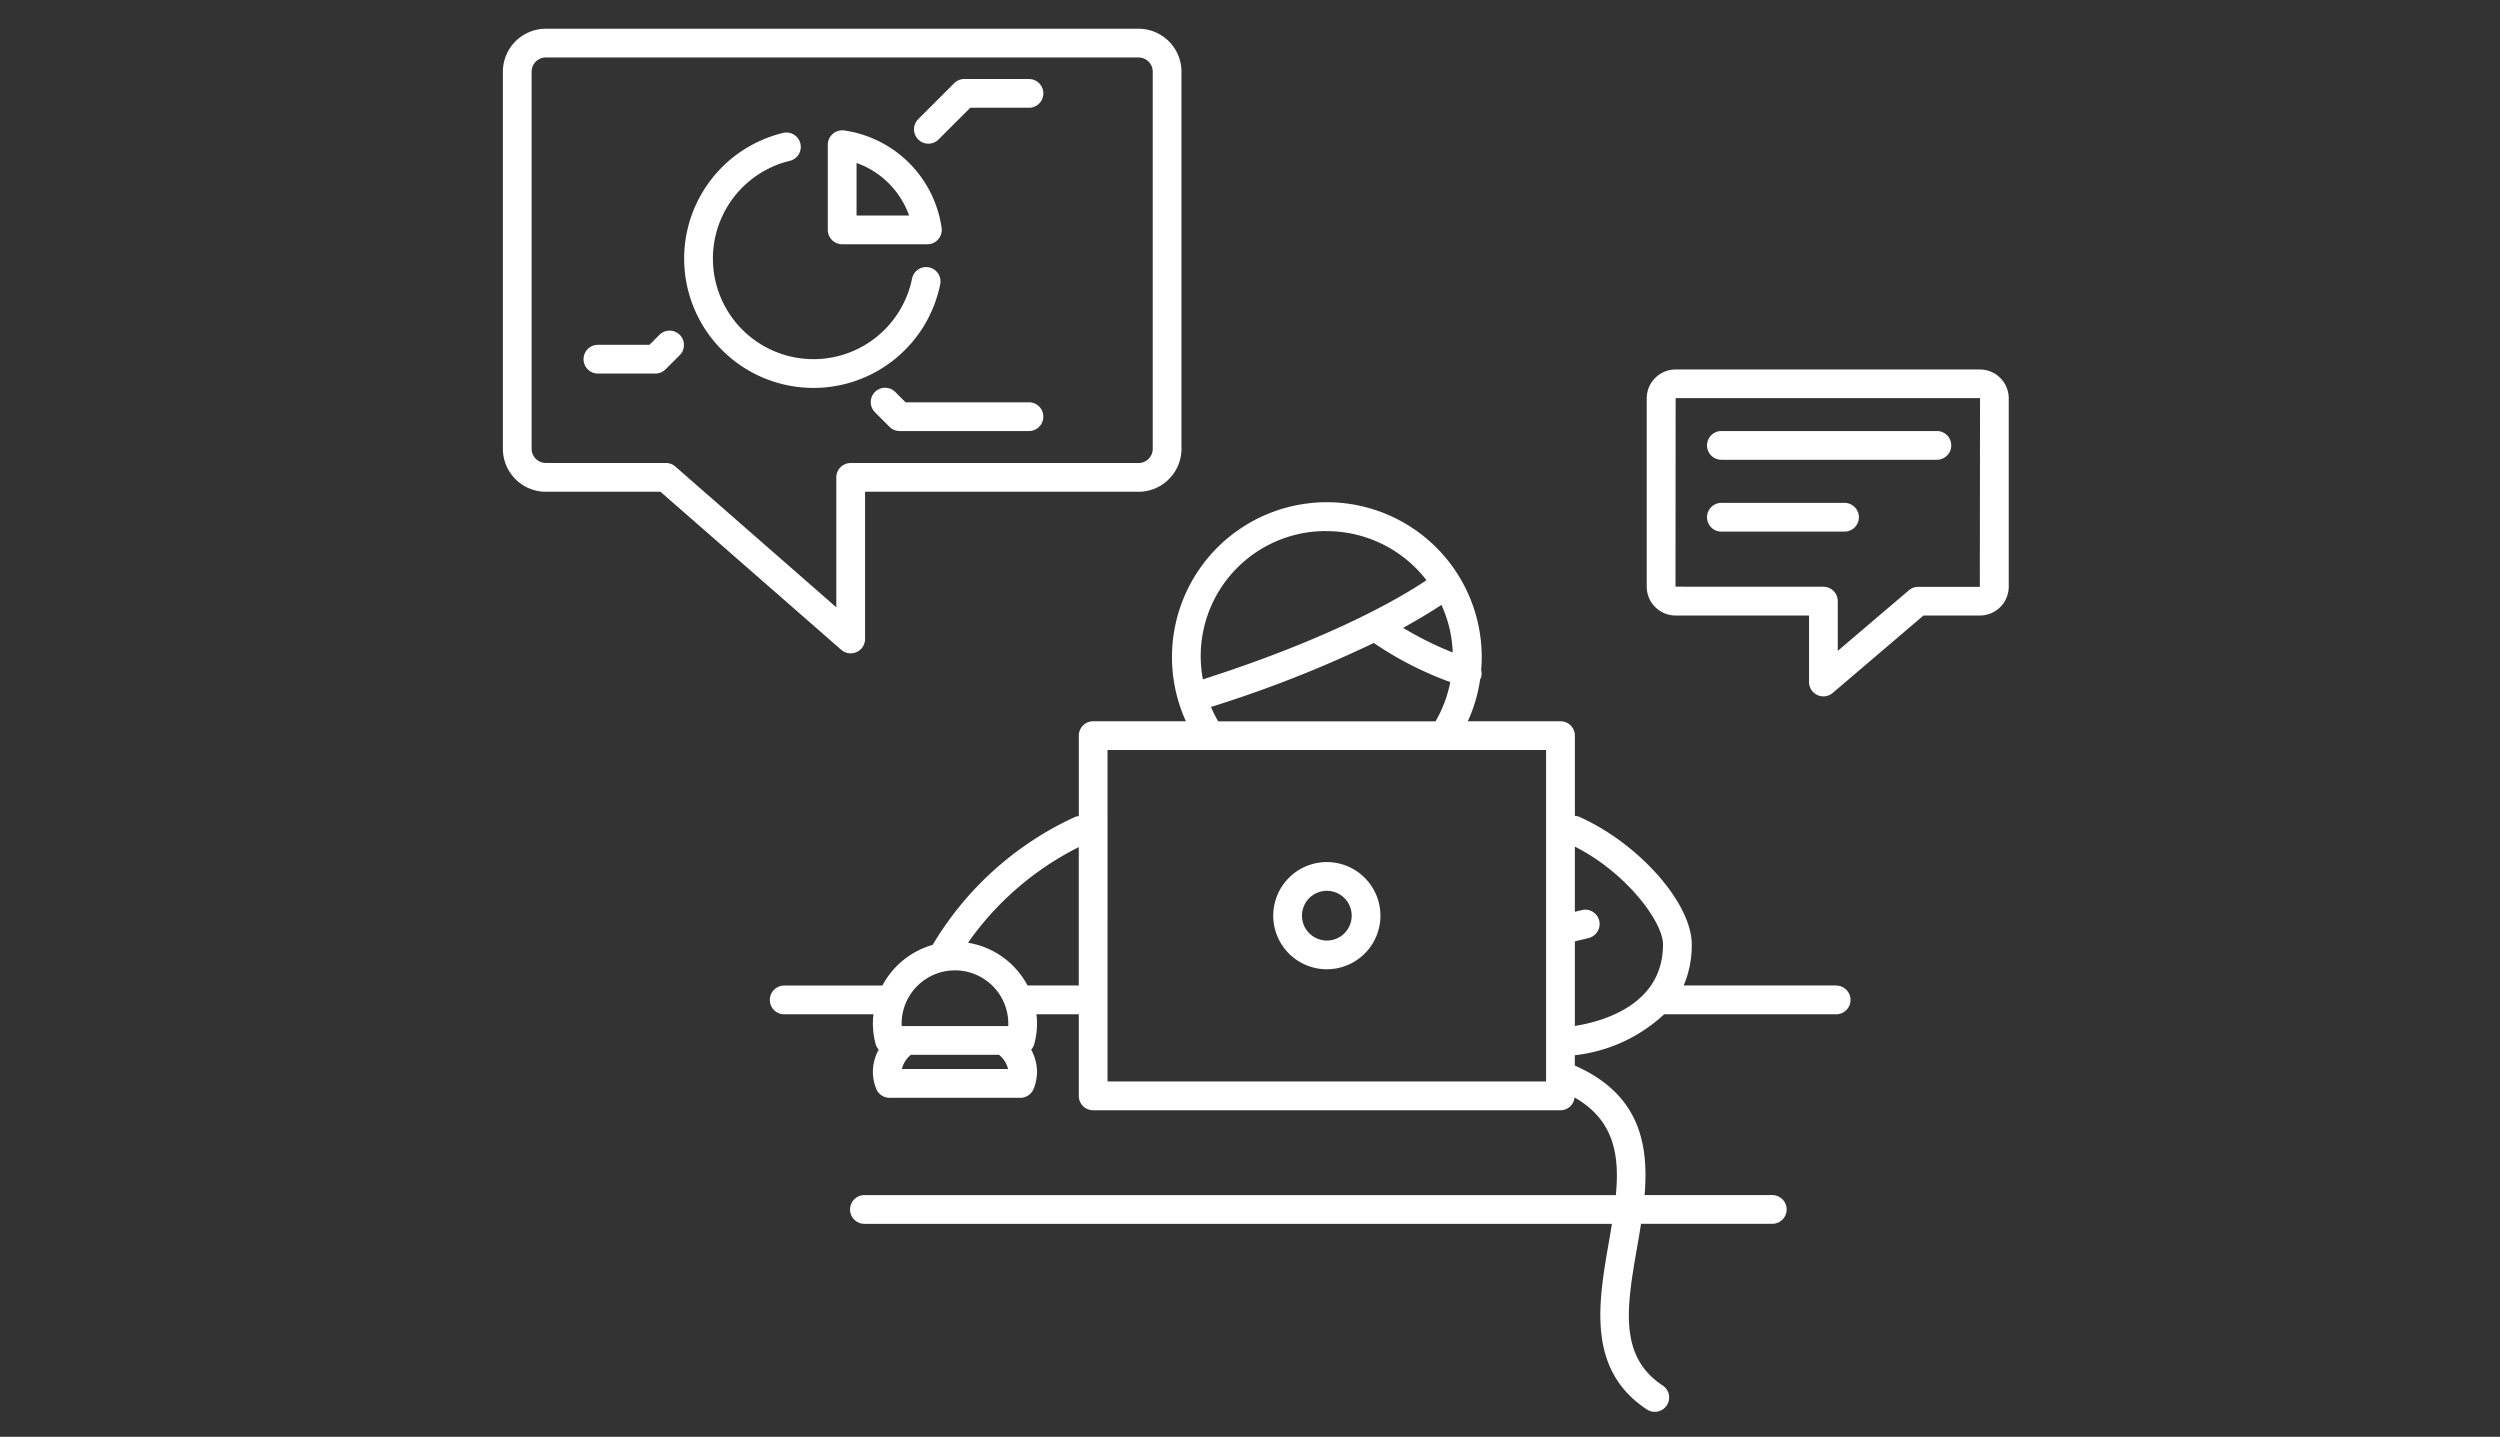 <svg xmlns="http://www.w3.org/2000/svg" width="174" height="100" viewBox="0 0 174 100">
    <rect x="0" y="0" width="174" height="100" fill="#333333" stroke="none"/>
    <defs>
        <style>
            .prefix__cls-2{fill:#fff}
        </style>
    </defs>
    <g id="prefix__icon_mclass_w" transform="translate(-975 -746)">
        <path id="prefix__사각형_1787" d="M0 0H174V100H0z" data-name="사각형 1787" transform="translate(975 746)" style="fill:none"/>
        <g id="prefix__그룹_10894" data-name="그룹 10894" transform="translate(401.808 193)">
            <path id="prefix__패스_12934" d="M700.994 621.588h-10.618a7.124 7.124 0 0 0 .562-2.854c0-2.859-3.651-7.008-7.814-8.877a.958.958 0 0 0-.32-.072V604.2a1 1 0 0 0-1-1h-6.452a10.651 10.651 0 0 0 .857-2.922 1.167 1.167 0 0 0 .058-.11.973.973 0 0 0 .013-.529c.024-.3.04-.595.04-.895a10.779 10.779 0 1 0-20.589 4.456h-6.453a1 1 0 0 0-1 1v5.6a1.006 1.006 0 0 0-.271.063 22.362 22.362 0 0 0-9.9 8.9 5.729 5.729 0 0 0-3.5 2.832h-6.834a1 1 0 0 0 0 2h6.212a5.757 5.757 0 0 0-.041.661 5.7 5.7 0 0 0 .191 1.408.985.985 0 0 0 .215.391 3.271 3.271 0 0 0-.406 1.563 3.217 3.217 0 0 0 .225 1.14 1 1 0 0 0 .937.65h9.1a1 1 0 0 0 .936-.647 3.216 3.216 0 0 0 .227-1.143 3.273 3.273 0 0 0-.407-1.563 1 1 0 0 0 .214-.389 5.645 5.645 0 0 0 .193-1.41 5.757 5.757 0 0 0-.041-.661h2.948v5.68a1 1 0 0 0 1 1h32.527a.989.989 0 0 0 .978-.891c2.729 1.558 3.144 3.958 2.875 6.795h-52.3a1 1 0 0 0 0 2h52.027q-.108.663-.227 1.346c-.715 4.13-1.526 8.812 2.645 11.564a1 1 0 1 0 1.1-1.67c-3.078-2.031-2.475-5.517-1.775-9.553.1-.556.193-1.12.281-1.688h9.136a1 1 0 0 0 0-2h-8.888c.3-3.582-.359-7.029-4.856-9.016v-.719a10.856 10.856 0 0 0 6.216-2.848h11.973a1 1 0 0 0 0-2zm-65.03 5.814a1.816 1.816 0 0 1 .631-.99h6.125a1.812 1.812 0 0 1 .632.99zm7.4-2.99h-7.414c0-.055-.005-.108-.005-.162a3.712 3.712 0 1 1 7.425 0c0 .05-.002.107-.005.162zm4.911-2.824h-3.568a5.721 5.721 0 0 0-4.143-2.972 20.8 20.8 0 0 1 7.711-6.657zm25.24-26.488a8.7 8.7 0 0 1 .787 3.312 23.008 23.008 0 0 1-3.452-1.715c1.195-.658 2.074-1.205 2.665-1.597zm.614 5.378a8.719 8.719 0 0 1-1.023 2.726h-15.13a8.513 8.513 0 0 1-.5-1 83.8 83.8 0 0 0 11.33-4.453 24.222 24.222 0 0 0 5.323 2.723zm-8.589-10.51a8.76 8.76 0 0 1 6.934 3.415c-1.705 1.148-6.5 4-15.56 6.9a8.7 8.7 0 0 1 8.626-10.32zm-15.264 38.3V605.2H680.8v23.068zm32.527-3.86v-5.889l.943-.23a1 1 0 1 0-.473-1.943l-.471.115v-4.536c3.586 1.809 6.135 5.241 6.135 6.81.001 4.18-4.137 5.35-6.137 5.673z" class="prefix__cls-2" data-name="패스 12934"/>
            <path id="prefix__패스_12935" d="M665.54 613a3.73 3.73 0 1 0 3.73 3.73 3.735 3.735 0 0 0-3.73-3.73zm0 5.461a1.73 1.73 0 1 1 1.73-1.73 1.732 1.732 0 0 1-1.73 1.733z" class="prefix__cls-2" data-name="패스 12935"/>
            <path id="prefix__패스_12936" d="M632.4 598.472a1 1 0 0 0 1-1v-10.245h19.05a2.994 2.994 0 0 0 2.973-3.007v-26.213A2.994 2.994 0 0 0 652.45 555h-41.285a2.994 2.994 0 0 0-2.973 3.007v26.213a2.994 2.994 0 0 0 2.973 3.007h7.995l12.582 11a1 1 0 0 0 .658.245zm-1-12.245v9.043l-11.206-9.8a1 1 0 0 0-.658-.247h-8.371a.993.993 0 0 1-.973-1.007v-26.209a.992.992 0 0 1 .973-1.007h41.285a.992.992 0 0 1 .973 1.007v26.213a.993.993 0 0 1-.973 1.007H632.4a1 1 0 0 0-1 1z" class="prefix__cls-2" data-name="패스 12936"/>
            <path id="prefix__패스_12937" d="M631.808 570h5.921a1 1 0 0 0 1-1.137 8 8 0 0 0-6.783-6.783.925.925 0 0 0-.139-.01 1.008 1.008 0 0 0-1 1.009V569a1 1 0 0 0 1.001 1zm1-5.658a6.041 6.041 0 0 1 3.658 3.658h-3.658z" class="prefix__cls-2" data-name="패스 12937"/>
            <path id="prefix__패스_12938" d="M638.625 572.813a1 1 0 1 0-1.959-.4 7 7 0 1 1-8.535-8.211 1 1 0 1 0-.477-1.941 9 9 0 1 0 10.971 10.553z" class="prefix__cls-2" data-name="패스 12938"/>
            <path id="prefix__패스_12939" d="M637.808 563a1 1 0 0 0 .707-.293l2.207-2.207h4.086a1 1 0 0 0 0-2h-4.5a1 1 0 0 0-.707.293l-2.5 2.5a1 1 0 0 0 .707 1.707z" class="prefix__cls-2" data-name="패스 12939"/>
            <path id="prefix__패스_12940" d="M619.1 576.293l-.707.707h-3.586a1 1 0 0 0 0 2h4a1 1 0 0 0 .707-.293l1-1a1 1 0 0 0-1.414-1.414z" class="prefix__cls-2" data-name="패스 12940"/>
            <path id="prefix__패스_12941" d="M644.808 581h-8.586l-.707-.707a1 1 0 1 0-1.414 1.414l1 1a1 1 0 0 0 .707.293h9a1 1 0 0 0 0-2z" class="prefix__cls-2" data-name="패스 12941"/>
            <path id="prefix__패스_12942" d="M710.988 578.716h-21.173a2.01 2.01 0 0 0-2.011 2v13.119a2.011 2.011 0 0 0 2.011 2.005h9.285v4.628a1 1 0 0 0 1.649.76l6.316-5.388h3.925a2.011 2.011 0 0 0 2.01-2.001V580.72a2.01 2.01 0 0 0-2.012-2.004zm0 15.128H706.7a1 1 0 0 0-.649.239L701.1 598.3v-3.461a1 1 0 0 0-1-1l-10.294-.005.011-13.123h21.185z" class="prefix__cls-2" data-name="패스 12942"/>
            <path id="prefix__패스_12943" d="M708 583h-15a1 1 0 0 0 0 2h15a1 1 0 0 0 0-2z" class="prefix__cls-2" data-name="패스 12943"/>
            <path id="prefix__패스_12944" d="M701.571 588H693a1 1 0 0 0 0 2h8.571a1 1 0 0 0 0-2z" class="prefix__cls-2" data-name="패스 12944"/>
        </g>
    </g>
</svg>
